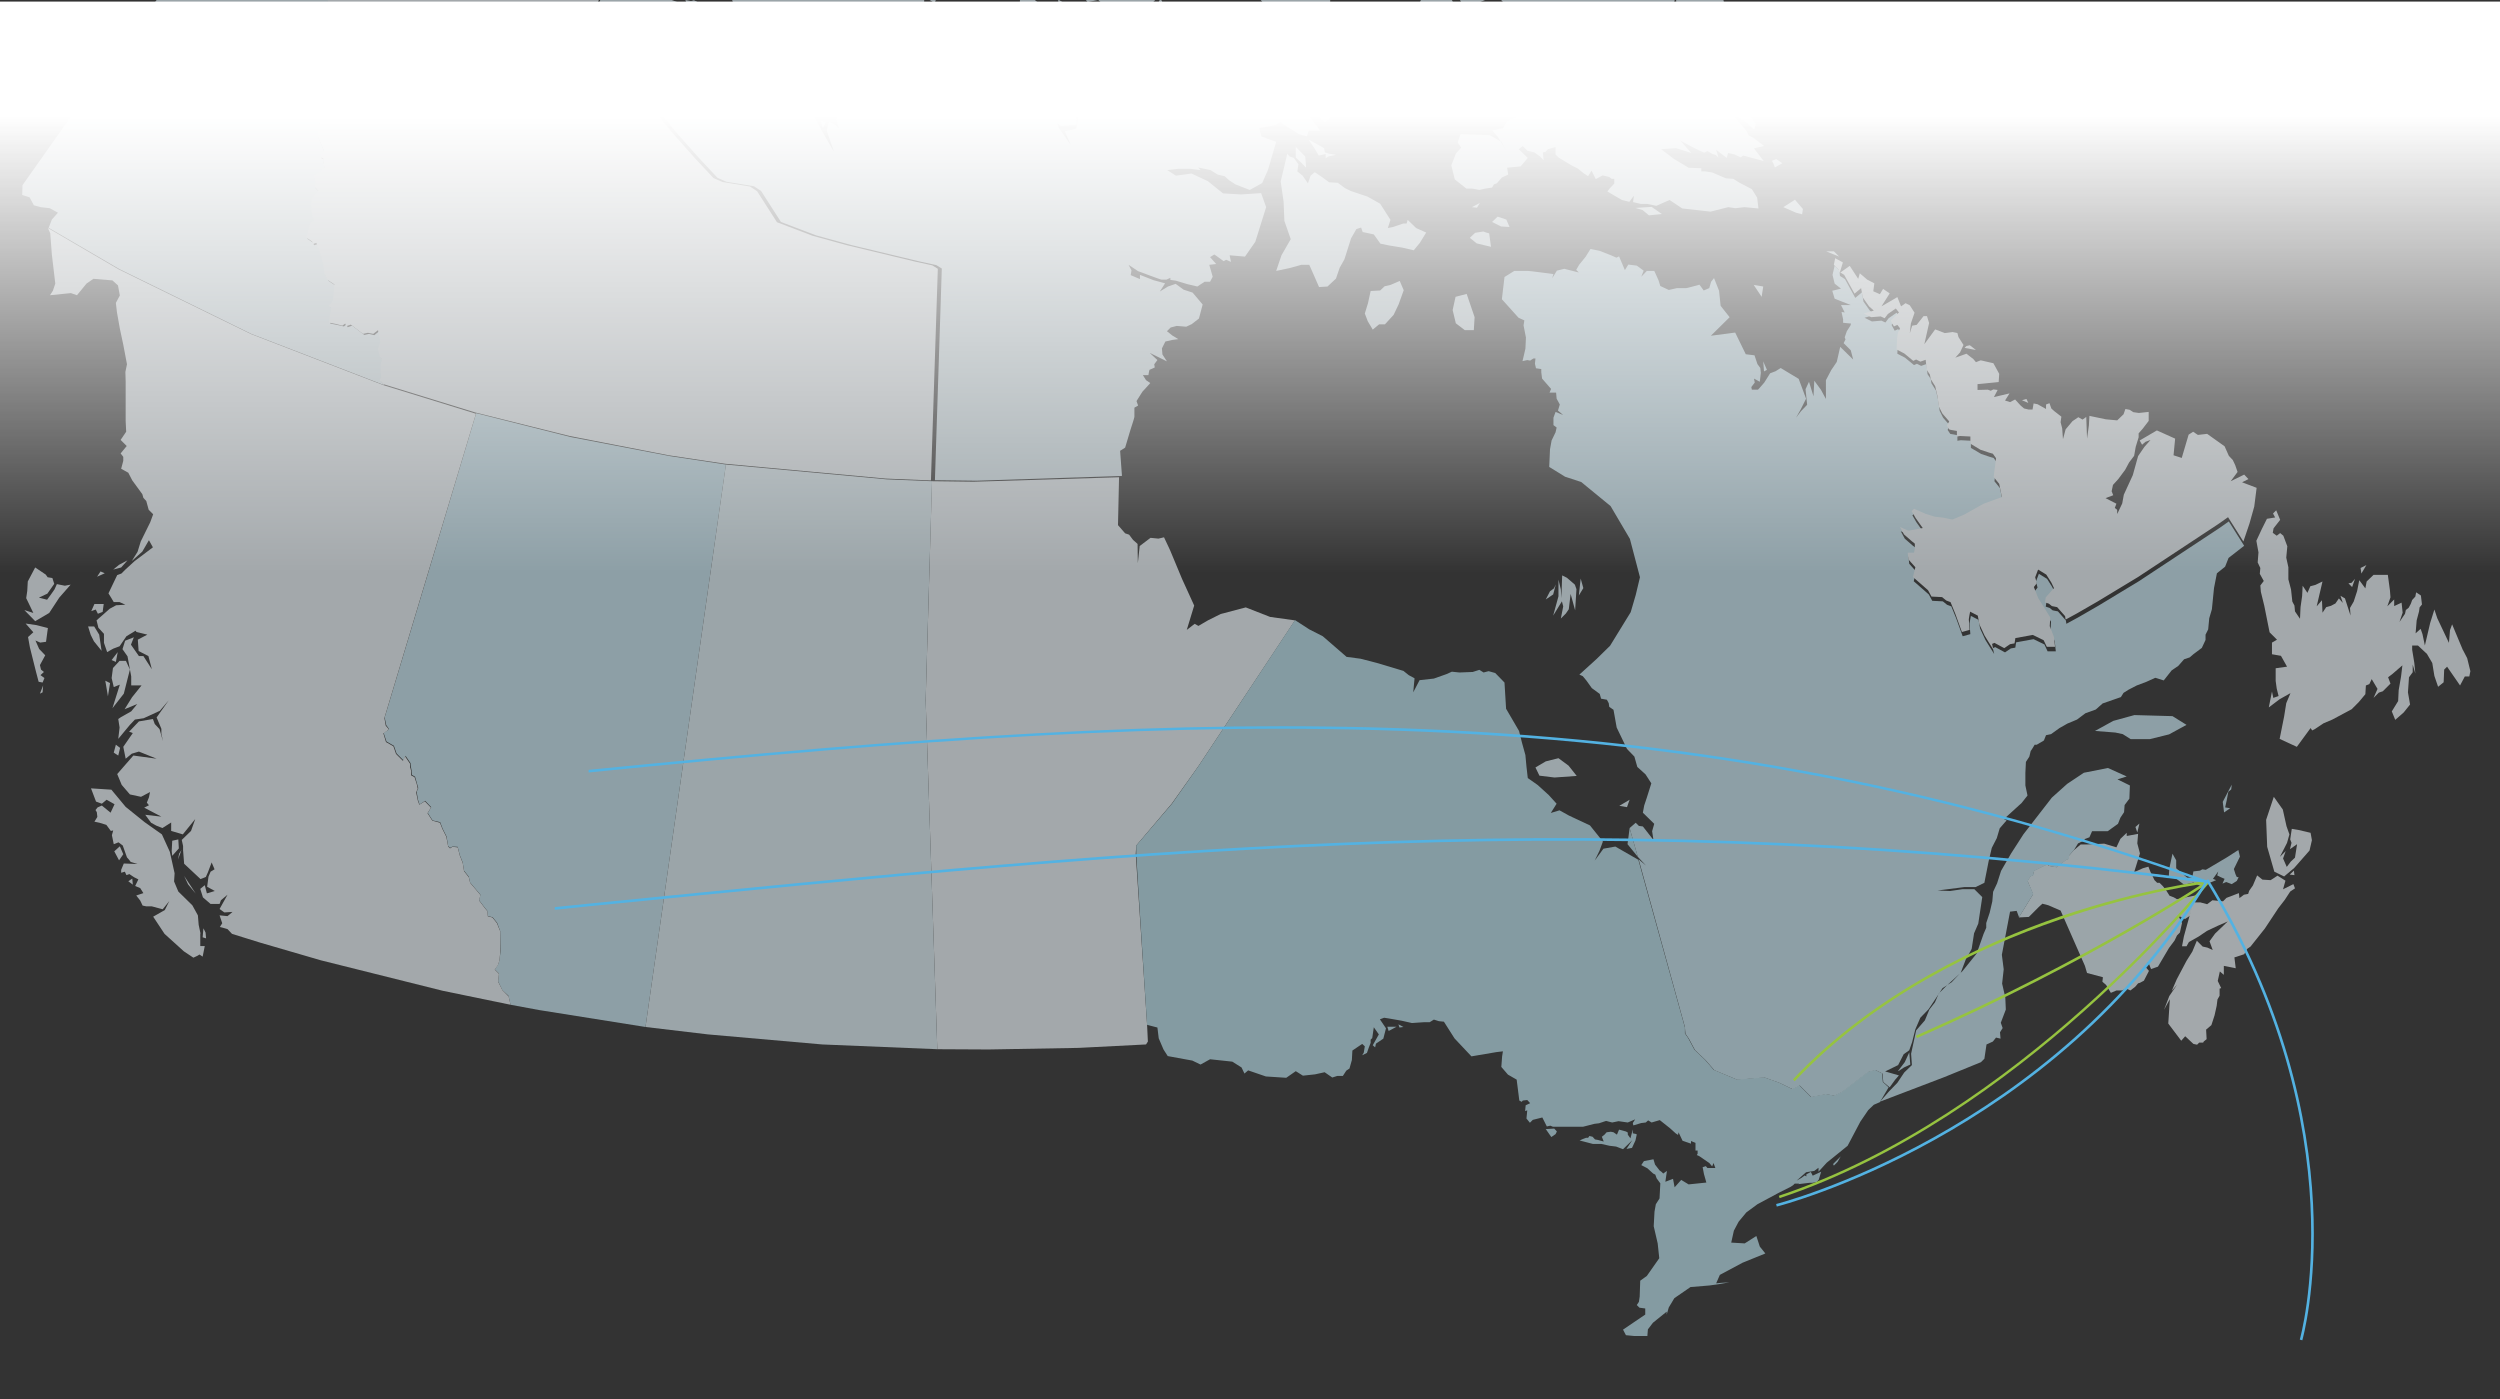 <?xml version="1.0" encoding="UTF-8"?>
<svg xmlns="http://www.w3.org/2000/svg" xmlns:xlink="http://www.w3.org/1999/xlink" version="1.1" viewBox="0 0 945 528.9">
  <rect x="0" y="0" width="945" height="528.9" fill="#333333" stroke="none"/>
  <!-- Generator: Adobe Illustrator 29.4.0, SVG Export Plug-In . SVG Version: 2.1.0 Build 152)  -->
  <defs>
    <style>
      .st0 {
        mix-blend-mode: multiply;
        opacity: .6;
      }

      .st1 {
        fill: none;
        stroke: #53b2e2;
        stroke-miterlimit: 10;
      }

      .st2 {
        fill: url(#linear-gradient);
      }

      .st3 {
        fill: #53b2e2;
      }

      .st4 {
        isolation: isolate;
      }

      .st5 {
        fill: #96c340;
      }

      .st6 {
        fill: #bbe1ec;
      }

      .st7 {
        fill: #e1f2f9;
      }

      .st8 {
        fill: #c9e8f3;
      }

      .st9 {
        fill: #eff7fb;
      }
    </style>
    <linearGradient id="linear-gradient" x1="-505.9" y1="496.2" x2="-505.9" y2="280.3" gradientTransform="translate(978.4 -279.7)" gradientUnits="userSpaceOnUse">
      <stop offset=".2" stop-color="#fff"/>
      <stop offset="1" stop-color="#fff" stop-opacity="0"/>
    </linearGradient>
  </defs>
  <g class="st4">
    <g id="Layer_1">
      <g id="map" class="st0">
        <g id="map1" data-name="map">
          <polygon id="manitoba" class="st9" points="429.5 319.6 442.9 303.8 453 289.6 489.5 234.5 480.1 233.2 470.9 229.6 461.4 232.1 456.6 234.5 453 236.6 451.6 235.8 448.6 238.1 451.4 228.9 446.8 218.8 442.3 208 440 203.1 437.9 203.6 434.9 203.3 430.8 206.4 430.1 212.9 430 205.6 428.3 204.1 426.8 202.1 425.3 201.6 422.6 198.5 423 180.4 368 182.1 352.3 181.9 349.9 264.8 354.3 396.6 373.7 396.7 407.7 396.1 433.2 394.8 433.9 393.7 433.6 387.4 429.3 322.8 429.5 319.6"/>
          <polygon id="yukon" class="st7" points="95 126.2 145.3 145.6 143.9 144 144.5 143 144.4 141.2 144.3 138 144.8 136.3 144 135.1 143.3 132.3 144.2 129.7 143.3 125.2 141.5 126.7 139.5 126.2 137.7 126.6 133.1 123.1 131.4 123.7 131 122.6 130 123.4 127.8 122.9 124.8 122.3 125.8 116.9 124.7 115.8 125.6 115.2 126.4 113.8 126.9 108 124.2 106.2 123 103.7 122.6 100.3 121.8 97.6 120 92.3 118.7 92.7 118.4 91.8 116.2 90.3 117.3 86.2 117.9 84.5 119.1 83.9 118.5 82.5 117.9 77.6 118.5 75.1 120.7 72.6 119.3 71.1 119.5 69.4 119 67.6 118.8 66.7 120.5 66.1 122.8 63.8 122.3 61.2 122.4 60.3 121.5 59.8 121.8 58.7 122.7 57.6 120.3 51.9 120.9 47.1 119.6 42.8 116.5 42.7 117.7 41 117.4 38.9 117 36 116.1 34.3 114.8 33.3 115.5 31.9 117.1 30.2 118.5 29.6 118.3 28.5 118 27.6 118.3 26.4 117.1 25.5 119.5 24.5 122.5 22.7 125.2 17.3 125.1 15 127.5 13.5 126.4 12.6 125.7 12.2 122.8 12.9 124 11.3 121.7 10.5 118.9 9.8 119.9 7.4 121.9 5.5 121.3 3.8 123.7 1.4 125.2 -3.2 126.3 -5.7 126.4 -8.7 117.1 -13.7 113.3 -16.3 116.1 -19.7 118 -23.2 119.1 -25.2 118.9 -27.4 122 -32.4 131.9 -46.9 130.3 -47.6 129 -49.6 126.9 -52.8 124.2 -60.5 123.8 -65 121.7 -68.4 118.6 -70.7 115.9 -73.6 70.8 -15.8 27 43.8 8.5 70 8.4 73.7 11.2 74.6 12.8 77.6 15.4 78.3 18.8 78.7 21.9 80.4 19.6 83 18.4 86.1 45.1 101.7 95 126.2"/>
          <polygon id="alberta" class="st8" points="253.2 172.4 215.7 165.2 180 156.2 145.4 271.2 146 274.1 147 275.5 146.5 276.1 145 277 146.1 280.3 148.9 281.9 149.9 284.8 152.5 287.4 153.3 285.7 155.2 288.5 155.3 289.8 155.6 291.3 155.7 292.9 156.9 293.6 157.6 296.1 158.1 297.9 157.5 299.3 158 302.3 158.6 304.1 160.7 302.7 163 305.1 161.7 307.3 163.5 310.1 166.4 310.8 167.3 313.2 168.8 316.2 169.4 319.8 170.1 320.5 171 320 173 320.1 173.8 323.2 174.9 326 175.4 329.1 177.2 331.4 177.7 333.6 181.6 338.2 181.1 340.3 183.3 343.2 184.2 344.3 184.4 346.3 186.2 346.7 187.9 348.8 189.1 352 189.2 359.6 188.8 363 188.2 364.8 187 366.4 188.6 368 188.3 371 189.9 374.3 192.2 376.4 193 379.8 203.8 381.8 244 388.2 274.4 175.6 253.2 172.4"/>
          <polygon id="saskatchewan" class="st7" points="352.3 181.9 335.2 181.2 274.4 175.6 244 388.2 267.6 391 310.8 394.8 354.3 396.6 349.9 264.8 352.3 181.9"/>
          <polygon id="prince_edward_island" class="st8" points="846.1 321.3 841.9 324 833.8 328.8 832.5 328.6 831.6 329.1 829.1 329.4 828.7 331.6 826.8 331.8 822.6 328.2 822.6 325.2 821.2 322.7 820 328.3 819.8 331.4 822 331.7 825.6 334.4 829.1 333.6 832 335 837.7 332.7 836.5 332.2 838.5 329.4 838.1 330.9 839.5 331.6 840.9 332.2 840.1 334 841.5 333.4 843.6 334.2 845.5 333 846.2 331.6 845.5 331.5 845 330.4 844.4 328.5 846.7 323.8 846.1 321.3"/>
          <path id="new_brunswick" class="st7" d="M828.5,343.6l-.6,2.5-2,1.3-2.5-1.3,1.4,2.8-.8,3.6-1.1,1.1-.9,1.9-2.1,2.8-4.2,7.1-2.6.9-1.1-2.7-.9,2,1.2,1.4-1.9,3.7-1.5.8-.7.2-1.1,1.3-1.8,1.4-1.5-.7-1.8.7h-2l-2.1.9-1.8-3-1.4-1.2.2-1.7-6-1.6-.8-2.7-9.2-20.9-4.6-2-2.3-.6-1.4,1.3-3.7,3.7-3.8.2,5.4-8.8-2.1-5,1-1.7,1.4-.7-.2-.9.3-.6,4.9-2.4.7.6,2.9.5,3.5-2.8,1.1-.4v-1.1s1.9-2.1,1.9-2.1l2.6-2.2h2.8l6.1-.3,4.6,1.4,1.5-3.2,2.4-2.3v1.2l4.3-.8-.3,3.6,1,3.8-2.2,7.1,3.3-1.5,2.1-.6.7,1.8,1.6,3.3,1,1h.9l1.3,1.3,1.3,1.7,1.2,1.9,1.6.6,1.2.7,8.3-1.7-1.8,2.9h.4l-1.3,2.5ZM807.9,314.7l.8-3.4-1.5,1.3.7,2.1Z"/>
          <path id="ontario" class="st6" d="M616,313l3.1,10.9-3.9-4.8.8-6.1ZM693.2,440.6l1.4-1.4,1.2-2.1-2.9,2.9.3.6ZM528.6,387.2l1.9,1-1.5.2-.4-1.2ZM524.9,389.7l.8-.4,2.2-1.2h-3.5c0,0,.5,1.6.5,1.6ZM711.7,408.9l-.3-3.2-2.6-1.3-2.8.7-9.9,7.6-2.9,1.4-3.1-.6-5.6,1.1-4.4-4.4-2.7,1.4-5-2.4-5.6-2-10.4.8-8.6-3.6-3.3-3.8-4-3.8-2.3-4.3-1.3-1.9v-2.2c0,0-17.6-63.4-17.6-63.4l-8.7-5-4.5.8-3.3,4.5,1.8-3.7,1.3-3.5-4.9-6.1-7.9-3.7-3.6-2-3.3,1,2.2-3.5-3-3.3-4.2-3.8-3.7-2.6-.5-4.4-.4-4.3-1.3-4.7-1.1-4.4-4.9-8.4-.6-9.9-3.5-3.6-2.5-.7-1.9.5-1.6-1-2.5.8-5,.2-2.9-.3-2,.9-4.8,1.7-5.4.6-2.4,4.6.5-5.3-2.2-1.2-2-1.6-10-3-6.2-1.6-5.3-.7-9-7.8-5.1-2.6-5.4-3.5-36.5,55.2-10,14.2-13.5,15.8v3.2c-.1,0,4.1,64.6,4.1,64.6l3.9,1,.5,4.1,1.8,4.2,1.6,2.5,9.3,1.7,3.1,1.5,3.6-2,8.4.9,3.5,2.2,1.1,2.3,1.4-1.2,6.7,2.3,7.7.5,3.6-2.5,2.7,1.7,4.6-.5,3.6-.8,2.9,2,1.9-.6h2.1c0,0,1.3-2,1.3-2l1.2-.8.9-3.2.2-3.6,3.7-2.5,1,.9-.4,2.4-.6,1,1.8-.9.7-2,.7-1.8v-1.2c0,0,.6-.6.6-.6l.6-4.1,1.9,2.7-2.3,4.1.9.8.3-1.4,2.8-1.9,1-3.9-2.3-3.4,1.6-.6,1.9.3,4.6.8,4,.9,4.4-.3h2.3c0,0,1.6-1,1.6-1l1.9.6,1.9.2,4,6.3,6.4,6.8,9.4-1.6,2.5-.3-.3,1.9-.3,4,2.5,2.9,3.3,1.9,1,7.9.9.5.4-.5,1.7-.2,1.1,1.2-1.7.8-.2,2.2.8-.3-.3,3.1,1.3,1.6,1.1-1.1,3.6-.9,1.7,3.4,1.3-.3,1,.4h11.4c0,0,4.3-1.1,4.3-1.1l1.7-.2,2.7-.9,2.3.6,2.4-.5,3.5.5,2.8-1.2-.9,1.4.2.9,3-.9,1.7-.2.9-.8,1.3.8,3.1-.9,3.9,3.1,2.1,1.9.9.6.2-1,1.5,3.2,3.2,1.1v-1l1.7.7v2.9c0,0,.8,0,.8,0v1.2l-.3.5.9.4,3.8,2.6,1.1,1.3.5-1.3.7,1.9h-3l-.6-.7-1.2.4.5,2.6.9,3.2-6.7.7-2.8-1.7-2.5,2.8-.6-3.2-2.9,1.1.6-4.1-1.4,1-.6-.6-.8-.6-1.7-2.2-.6-2-3.6.7-1,1.5,2.3,1.2,2.2,2,.8.4.5,1.4,1.4,1.9-.3,5.7-1.4,2.2-.5,2.8-.3,5.5,1.5,6.5.6,5.6-4.7,6.7-2.5,1.8-.2,6-.3,2-.8,1.2,1,1,2.2.3v2.3c0,0-8.4,5.7-8.4,5.7l1.1,2.1,3.1.3h5c0,0,.2-2.5.2-2.5l1.9-2.5,5.2-4.2v1.1c0,0,.8-2.7.8-2.7l2.1-3.5,6.1-4.2,7.2-.6,3.6-.5,4-.7-3,.2-2.1.2,1.4-3.2,8.6-4.6,8.6-3.5-2.1-2.6-1.3-4-4.4,2.8-5.1-.3,1-4.5,1.8-3.4,2.9-3.5,4.2-3.1,8.2-4.4,4.4-2.2,1-.7.5-.5h1.7l-.3.2,4.2-.5h1l1.7-.3.8-.9.9-3-3.2,1.5-.7-1.4-1.7.9v.8l-.6-.4-1.2.9-1.9,1.1,3.6-3.2,3.1-.5,1.6-1.2v1.5l3.1-3.4,7.9-6.4,4.8-9.1,3-4.4,2.1-2,2.3-1,3.3-5.6-2.2-2ZM613.5,434.4l-2.6-1-2.5-.3-3.1-.7h-3.2c0,0-5-1.3-5-1.3l1.1-.5,1.3-.5h.8l.5-.7,1.2.3.9,1,1.1.2,2.2.6-.7-1.8,1-.8.8-.9,1.6-.2,1,.2,1.3.9.8-1.9,2.6.7.7.4v.8l1,1.4.9-3.4v1.5c0,0,1,.2,1,.2l.5.2-.5,2.3-1.3,2.8-2.1.4,2.2-3.3-3.5,3.4ZM587.5,426.6l1,1.1-.5,1-1.6,1.1-2.1-3,3.2-.2Z"/>
          <path id="nova_scotia" class="st9" d="M867.1,329.1l.2,1.7-1.8-.2,1.6-1.5ZM863,336.1l.9-3.2-3-1.9-2.6,1.7-3.1-.2-2-1.6-1.6,3.8-1.4,2-.4,1.2-1.6.3-1.7,1.3-.2-1.9-4.7,1.8-1.3,1.3-4-.4-2,1.5-2.6-.7h-2.3l-1.1,2.4-.6,2.5-2.2,8-.7,3.7h1.7c0,0,.9-1.6.9-1.6l3.7-2.1,3.1-2.1,4-1.9,3.9-1.7-4.8,4.6-2.1,2.9,1.2,3.3-2-.9-1.8-.4-2.2-2.2-1.7,4.1-2.2,3.5-3.7,7-1.9,4.4,2.1-2.5-3,4.4-2,5.2,2.2-4-.6,9.2,4.9,6.5,1.5-1.7,3.1,2.9,1.4.3.8-.8h.8c0,0,.7,0,.7,0l.2-.4,1.1-.9-.2-3.6,2-1.7,1.2-3.7.8-3.6.3-2.4.8-1.4v-1.7c0,0,0-1,0-1l.6-.2-1.3-2.7.8-3.6,1.5,1.3v-3.4c0,0,4.5.9,4.5.9l-.5-4.1,3.7-1.2,1.1-2,1.3-.9,5.4-6.8,5.1-7.7,2.4-3.1,2.1-3.2,1.8-1.2-.6-1.6-4,2ZM873.4,314.8l.5,2.8-.9,3.9-5.8,6.6-3.8,3.2-3.7-1.8-2.7-9.4-.4-10.2,2.9-8.7,3.4,4.8,1.4,6.3,1.1,3.1-.9,3.2-2.7,5.3,2.2-2.2-1,2.8,1.4,3.2,1.5-2,1.6-1.5.8-5.1-2.7,1.9.6-2.4-.5-1.3.6-4,2.4.4,4.7,1.1Z"/>
          <path id="british_columbia" class="st9" d="M192.2,376.4l.8,3.4-25.7-5.3-46-11.5-23-6.7-10.6-3.3-1.7-1.8-1.7-.5-1.2-.3.9-1.4-1-3,3,.3,1.9-1.6-3.1.2-1.8-1.3,3-5.4-2.5,2.1-.5,1.4h-1.2c0,0-2.2,0-2.2,0l-2.9-2.5-1-3.2,1.7-1.4.8,3.1,3-.9-2.9-1.6.5-3.8.8-1.9,1.5-.9-1.1-2.6-1.4,3.7-.8,1.8-2,.8-6.2-5.8-.4-5.1v-1.6c0,0-.5-2.3-.5-2.3l3.5-3.4,1.6-4.5-4.7,5.8-4.4-1.3v-3.2c0,0-3.3,2.1-3.3,2.1l-2.3-.9-2-1.1-2.2-3,6.1.7-6.5-3.4,1.8-.9-.8-1,.8-2,.4-2-3.4,1.8-4.2-.9-3.1-3.6-1.7-4.1,6.1-7,8.8,1.2-6.7-2.7-2.7.8-2.3,1.9-.9-4.5,3.6-5.2-1.4-.5,3.7-3.9,5.3-.9.7,1.9,1.8,1.9,1.3,4.6-.6-2.9v-1.8l-1.8-4.3,4.6-6.5-3.4,4-6.1,2.8-3.3.5-1.9,2-4.4,5.3.5-4.3-.5-3.2,1-.7,3.9-2.2,2.3-2.8-4.8,2,2.8-4.5,3.6-4.5h-3.9c0,0,0-3.4,0-3.4l-1.4-7.6-1.9-2.7,1-3.2,3.3-1.3-1.1,2.8,3,4.3h1.7c0,0,3.2,5,3.2,5l-1.3-5-3.7-1.9-.3-4.3,3.6-1.9-4.1-1-.4-.5-.9.6-2.5,1.5-2.6,3.8-2.4.9-2.3,1.3-1.2-3.5v-3.4l-2.1-2.3-.7-2.8,5-4.4,2.4-1.3,3.5-.2-2.2-1h-2.2c0-.1-2-3.3-2-3.3l3.3-6.9,1.6-.6,1.5-1.5,3.5-3.2,6.9-5.2-1.5-2.7-2.5,4.3-4,3.6,2.2-3.5,1.2-3.9,3.6-7.3,1.1-3-1.7-1.7-.9-3.3-1.1-1.2-.4-1.4-3.8-5.2-1.5-2.9-2.7-1.5.8-3v-1.5l-1-1.3,2.3-2.8-2.3-2.3,2.1-3.1-.2-4.1v-14.9c0,0-.1-3.6-.1-3.6l.6-2.9-1.4-7.4-1.3-6.1-1.1-6.2-.4-3.5,1.5-2.8-.7-3.8-2.1-1.9-7.2-.6-2.6,1.8-3.6,4.4-2.3-.8-7.9.8,1.1-1.7.9-2.7-1.3-11-.6-8-.9-2,26.7,15.6,50.1,24.5,50.3,19.4,34.7,10.7-34.6,115,.5,2.9,1.1,1.3-.6.7-1.4.9,1,3.3,2.8,1.6,1,2.9,2.6,2.6.8-1.7,1.9,2.8v1.3c.1,0,.4,1.5.4,1.5v1.6c.1,0,1.3.7,1.3.7l.8,2.5.4,1.8-.6,1.4.6,3,.6,1.7,2.1-1.3,2.3,2.4-1.3,2.1,1.8,2.8,2.9.8.9,2.3,1.5,3,.7,3.7.7.7.9-.6,2,.2.8,3.1,1.1,2.8.5,3.1,1.8,2.3.5,2.1,3.9,4.6-.5,2.1,2.2,2.9.9,1.1.2,2,1.7.4,1.7,2.1,1.3,3.2v7.6l-.3,3.4-.6,1.8-1.2,1.6,1.6,1.6-.3,3,1.6,3.2,2.2,2.2ZM48.2,211.8l-3.2,1.7-2.2,1.8,3-.8,2.4-2.7ZM65.1,317.8l-.2,3.9.2,1.8,2.5-2.8-.2-3.4-2.3.5ZM68.6,321.3l-.9,1.4-.4,2.2,1.3-3.6ZM69.6,331.1l1.5,3.2,2.9,3.5-4.4-6.7ZM45.4,282.7l-1.6-1.2-.8,3,1.7,1.1.7-2.9ZM38,216l-1.3,2,2.9-1.3-1.6-.7ZM34.5,231l1.7-.6.8,1.6,1.8-.7.4-3h-3.5l-1.2,2.7ZM39.8,257.3l1,5.9.8-5-1.8-.9ZM43.8,250.2l.7-3.7-2.3,3,1.6.7ZM49.1,253.1l-1.5-3.3h-2.4c0,0-2.5,2.7-2.5,2.7l-.5,3.8.8,3.4,2.3-.9-2.8,8.9,4.3-5.5,2.3-9.1ZM38.4,246l-.9-6.1-1.9-3.1h-2.3c0,.1,1,3.2,1,3.2l1.2,2.4,2.9,3.6ZM75.8,352.9l-.7-3.3-.3-3.6-2.1-3.8-5.3-5.2-1.6-3.8.2-3.1-1.8-8.1-3-6.6-6.5-4.6-7.2-5.8-5.4-6.5-7.7-.5,1.9,5,2.2.8,1.8-1.5,3,1.7-1.5,3.2-3.3-2.7-1.6.7-.8,1,.5.8.2,1.8-1.1,1.8,1.9.4,2.6.8,1.7,2.3.9-.2-.5,1.8.7,3.4,1.8-.7,1.6,1.2,1.6,4.5.8.9.6.8,2.6.8-5.2-.2-1,2.4v1.1c0,0,1.4-.4,1.4-.4l.6,1.3,1.1-.4,1.8,1.2,1.6.8-1.2,2.5,1.9.8,1.2,1.9-2.7.9,1.5,1.9.9,1.9,1.4.3h2.1c0,0,4.1,1.1,4.1,1.1l2.5-3.1-1.7,3.4-4.4,2.5,4.3,6.5,7.3,6.6,3.6,2.4,1.5-.7.8-.5,1.2.8.8-4h-1.7v-4.7ZM48.5,333.1l1.7,1.3-.2-2.3-1.5,1ZM45.3,319.9l-2.1,1.9,1.8,3.4,1.6-2.3-1.3-3ZM21.5,220.8l-.9,2-1.4,2-1.4,1.9-3.1-.8,3.2-1.5,2.6-3.7-.7-2.2-1.8-.3-.7-1-4-2.7-2.8,5.3-.2,3.6-.4,2.7,2.7,5.6-3.4-1.1,4.1,4.2,5.3-3.1,3.8-5.8,4.3-4.9-2.2.4-3-.6ZM16.1,261.7l.2-2.6-1.2,3.1,1-.5ZM9.7,235.7l2.9,3.3-2,1.8.7,3.9,2.2,8.8,1.1,4.2,1.5.3.7-1.7-1.5-1.1,1.3-1.2-1.1-.9-.4-1.7,2-3.7-2.3-2.4-1.4-3.2,1.8.8,2.2-.3.7-5.2-4.3-1.1-4.1-.6ZM76.9,350.9l-.3,3.4,1.3.4-.2-2.2-.8-1.6Z"/>
          <path id="northwest_territories" class="st9" d="M323.2-159.8h-3.4l6.9-3.3,3.3-2,3.7,1-1.2,6.2-3.3-.6-1.2-1-1.3,1.5-1.4-.6-2.1-1.2ZM299.3-127.5l4.2,2.9-5-1.4-2.6.2-1.2,1.8.6,2.8,5.9,1-10.9,1.5,9.3,1.6-3.2,1.9-5.1.4-3.9.4-1.6,3.4,4.4,1.7,2.5,4,2.2-1.7,1.5,2.6,4.2-2.5-.2-2.1,1.4,1,1.6-3.2,2.5.8-3.2,5.1,2.5.7h1.8c0,.1,1.5-1,1.5-1l2,1.1h3.1l2.7-1.3-1,2.4-3.1,1.6-4-.5-3.2,1.1-3.7.9-3,1.6,1.1,3.3,6.1,3.1,7.9-1.9,3.7-2.2,3.6-1.5,2.3-12-4.2-.7-1.9-3.6-.2-1.7-2.1-.5.5-.9v-1.9c-.1,0-2.7-4.5-2.7-4.5l-2-.9-2.5.3-.4-4-3.6-2-4.6,2.8ZM118.9-27.4l.2,2.1-1.1,2.1-1.9,3.4-2.8,3.4,3.7,2.6,9.3,5v3c0,0-1.2,2.4-1.2,2.4l-1.5,4.6-2.4,2.4.6,1.7-2,1.9-.9,2.4,2.7.7,2.4.8-1.2,1.6,2.8-.7.8.3,1,.9-2.4,1.5v2.3c0,0-2.7,5.4-2.7,5.4l-3,1.8-2.4,1,1.2.9-.3,1.2.3.9.2,1.1-1.4.6-1.7,1.7-.7,1.4,1.3,1,.9,1.6.4,3,.3,2-1.2,1.7h3.1c0,.1,1.4,4.3,1.4,4.3l-.6,4.9,2.4,5.6-.9,1.2-.3,1.1.9.5v.9c0,0,.4,2.6.4,2.6l-2.4,2.3-1.7.6.2.9.5,1.8-.2,1.7,1.3,1.5-2.2,2.5-.6,2.4.6,4.9.6,1.5-1.2.5-.6,1.7-1.1,4.1,2.2,1.5.3.9,1.3-.4,1.8,5.3.8,2.8.4,3.4,1.1,2.4,2.7,1.8-.5,5.8-.8,1.5-.9.6,1,1.1-.9,5.4,2.9.6,2.2.6,1.1-.8.4,1,1.7-.6,4.6,3.5,1.9-.4,2,.4,1.8-1.4.9,4.5-.9,2.6.7,2.9.8,1.2-.5,1.7v3.2c.1,0,.2,1.8.2,1.8l-.6,1,1.4,1.5,34.7,10.7,35.7,8.9,37.5,7.3,21.3,3.2,60.7,5.6,17.1.7,2.6-80-2.1-1.3-6.4-1.4-25.8-6.2-13.1-3.6-13.4-5.1-7.5-11.7-2.7-1.8-10.4-1.7-3.4-1.5-7.1-7.6-8.7-9.8-16.9-20.9-7.6-10.4-5.4-7.9-.5-2.9,9.6-26.3-8.4-7.3-4.9-1.4-3.2,4.3-2.1,1.3-2.3.3-4.3-2.1,4-3.5-.7-2.2.7-3.1.4-4-.9.7-1.5.2.7,1.3-3.9,1.8-1,1.7-1.5,1.6-1.6,4.1-4.9-7.3.6-9.3-1.5-9.2-2.8,1.9.4,1.1-.6.6,1.6,1.8-4.9,1.2-1.8,2.1-2.9,1.5h-3.4c0,.1,3.4-2.8,3.4-2.8l-2.1.8-2.7-.2-5.5.4-9.1,6,1.8-3.9-2.5.4-1-2.5-2.1,1.3-7.3,1.6-2,2-.3.9.6.7-.7.8-3.7-2-.3,1.9-.2-2.8,3.6-1.8,3.9-2.2,4.2-.4,3.6-2.1,4,.7,4.1.2,4-1.3,5.3-1.2,1.7-3.2-3.3.5-3.1-2.1-3.5,1.5h-2.9c0-.1-4.4,1.2-4.4,1.2h-1.9c0,.1-1.3-1.3-1.3-1.3l-1.2,1.4-2-1-2.2,1.6-3.9.5-5.4.4,2.7-1.9,1.5-1.2v-1c-.1,0-.4-1.4-.4-1.4l-.2-1.7-2.2,1.4-1.7.9-3.1-1.4-2.2,2-1-1-1.4-.2-2.4,4.9-2.9.7,1.3,1.8.3,2.1-2-1.2-3.1-4-9.9,14.5-2.4,5.7ZM321.5-142.6l2.8-.8h2.4l3-3.2.2-2-2.3-.6,3.5-2,.5-2.7-10.4.3-3.7,1.8-.5,4,1,3,3.5,2.2ZM258.8-17l.3-2.1,1.4-.2,8.5,1.9,17.3,3.4-.6,3,2.8-1.2.8-1.4,13.8,2.1,2.2-.3,9.5-53.1-3.6-1,1.5,4.3-2.1,3.1-2.1,1.4-1.9,1.9-.8-1.4-3,2.5-1.1-1.2,4-7-4.5-3.6-4.3-1.8-2.6,3.3-.9,1.9-1.8-.3-3.9.2,3.4-3.9.7-8.8-5.5.5-5.1,1.3-9.4,3.4-7.2,6.8.3,2.2-2.6,1.1-3.7,3.7.3,5.1,5.3,1.3-1.4,1.5-1.9.4.6,2.5h3.9c0,.1,3.9.7,3.9.7l8.5,1-4.1,1.3-5.3.4-5.3.7-5.6,1.6-.2,4,3.6,4.8,5.9,1.3,1.8,1,3.1.6,5.3.5,5.5-.2,4.7,2.4,7.8,7.4-2.6-.2-2.8.4-4.6-1.4-10.3-2.6h-13.7c0,.1-2.9,3.3-2.9,3.3l.5,5.4,1.3.3-1.1-4.2ZM271.9-124.9l1.6-.2,1.2-2.1-.9.7-1.9,1.6ZM289.3-126.4l-3.3,1.7-3.7,2.2-2.7,2,1.6,2.5,6.1-3.5,2-4.9ZM316.2-151.9l-1.7-4.7-2.8,1.3-.5,1,.6,2.3h4.4ZM270.9-130.4l3.3,1.5,2.4-2.4-.2,4-.4,1.8,1.1.5,3.4-1.4.8-.9-.4-1.6,1.1-1.8,1.2-1.7,1.3,3.7,1.6-2,1.2-1.2v-1.6c-.1,0,.1-1,.1-1h1.1c0-.1,1.7-2.5,1.7-2.5l2.5.2-2.2,5.7,3.8.6,1-2.4,3.3-.5,2.3-1.5-.3-2.9,1.8-.7-.7-2.9,4.4-3.5-1.8-3.5-2.9-1-1,.9.7,1.1-1.6.4-3.5-1.2-5.3.4-8,5.9-3.9,2-3.7,3-4.5.2-3.4,3.2.2,3.4,3.5-.3ZM310.8-136.2l-3.2,2.1,3.9.8-.7-2.9ZM223.7-68l2.7,4.4,2.2,4.8v4.7c.1,0,.7,4.9.7,4.9l4.3-.8,2.4-.5,3-1.9,2.8,1.1,7.3-4,2.5-4.6,3-3.6,4.3-1.3,3.3-4.1,9.9-4.2,4.4-1.5,5.2-2.1,5.2-5.6-2.6-4.8-2.2-4.8-7.8-3.9-3.6,2.9.7-3.2-3.2.8,1.6-1.9-4.2-3.4-2.5-4.1-5.2-.8-11.2-1.3-1.5,1.9-.8,5.7.7,3.6-1.9,1.6-1.5,1.9-2.2,1.2-2,2.3-2.8,2.9.2,2.7-2.3.4-1.4,1.9-1.8,3.1-3.7,2.5-1.5,1.3-.6,1.2-1.5.9-1.2,1.8.2.9,2.6,1Z"/>
          <path id="quebec" class="st8" d="M841.7,302.5l-.6,2.7,1.9.3-2.3,1.6-.5-4,3.4-6.5-.2,1.8-1.1.9-.6,3.2ZM819.9,277.6l6.6-3.6-5.3-3.3-14.4-.4-8,2.2-6.9,3.8,7.7.6,2.8.6,3,1.9h7.2c0,0,7.3-1.8,7.3-1.8ZM766.5,333.1l1-1.7,1.4-.7-.2-.9.3-.6,4.9-2.4.7.6,2.9.5,3.5-2.8,1.1-.4v-1.2c-.1,0,1.8-2.1,1.8-2.1l1.6-2.6,1.9-.9.8-.8,1.6-.6,1-2.3h5.9c0,0,3.9-2.8,3.9-2.8l.9-2.3,1.4-2.1.2-2.7,1.8-2.4.2-5-4.7-2.3,3.5-1.1-7.1-3.2-9.1,1.8-6.3,4.2-5.8,5.2-10.7,13.8-4.7,7.3-3.8,6.6-1.5,4.7-1.5,3.2-.3,3.6-1,4.3-1.3,3.9v1.8c0,0-1,2.3-1,2.3l-2.6,7.4-5.4,6.7-6.1,5.6-2.8,2.8-1.5,3.4-2.1,2.7-1.7,4.1-3.3,3.8-1.9,8.8.3,4.3-2.9,2.8-2.6,3.9-3.2,3.3-3.3,3.8,24.1-9.2,14-5.7,1.3-1.3.8-5.4,2.4-1.1,1.2-1.5,1.7.4-.2-2.4,1-1.6-.7-2,1.9-5-.2-4.6-1.2-5.2.6-5.4-.7-5.5,3.1-16.3,2.5-.3.9,2.4,5.4-8.8-2.1-4.8ZM636.9,388.2l-17.5-63.4,2.8,2.4-3.1-3.3-3.1-10.9,2.3-2,1.2,1.2,1.5.2,4,5.1-.5-3.3.8-2.8-4.3-4.2.5-2.7,1-3,1.7-5.4-2.2-3.4-3.1-2.8-1.1-3.9-2.8-2.9-3.9-8.1-1.2-6.7-1.6-1.1-.2-1.4-.7-1.3-2.2-.4-.5-1.8-3-2.2-2-2.8-1.4-1.7-1.3-.6,6.5-5.9,5.1-5,7.8-12.7,1.9-6.5,1.6-6.7-3.8-14.5-7.3-12.4-11.1-9.1-6.1-2-6-3.7.3-6.7.6-3.3,1.5-3.1.4-1.8-1.2-.9v-2.8c0,0,.8-2.2.8-2.2l2.9,1.2-2-1.7.7-2.3-1.2-2.2-.2-2.3h-2.5c0,.1.6-1.4.6-1.4l-3.4-3.9-.3-2.4v-1.2l-2-.3-.4-1.7.2-2h-.7c0-.1-1.3.8-1.3.8l-1.1-.2-1.8.4,1.1-4.7.2-4.2-.9-4.6.3-1.9-2.2-1-6.3-7,1-8.4,3.7-2.3h5.1c0-.1,9.7,1.2,9.7,1.2l-.5,1.6,1.8-2.9,2.8-.7,5.5,1.4-1-1,1.1-1.9,2.5-3.1,1.8-2.9,3.4.7,3.6,1.4,1.7.7,1.1.5,1-.5,2.2,5.2,1.3-2.1,3.2.4,2.6,1.9-.9,2.3,2.1-2.2h2.8c0-.1,1.6,3.5,1.6,3.5l.7,2.2,3.2,1.5,3.1-.7h3.5c0,.1,5-1.3,5-1.3l1.6,2.2,2.1-.9.7-2.4,1.1-1.4,1.9,4.8.6,5.7,3.4,4.3-7.1,7,9.2-1.2,4,8.2,3.3.4,1.1,3.3,1.1,1.5.2,1.8-.4,3.4-2.2-1.2.3,1.5-1.3,1.7.2,1h2.3c0,.1,2.4-2.7,2.4-2.7l2.2-3.5,2.1-.8,1.9-1.2,6.8,4.1,2.8,7.5-2,4-1.8,3.2,1.8-2.4,2.4-2.5-.6-5.9,1.3-2.8,1.7,5.5.3-5.9,2.5,3.4,1.9,3.5v-7.1c0,0,2-3.8,2-3.8l2.1-3.1,1.3-5.7,4.9,4.8-.9-3.5-2.7-2.7.7-1.4-.3-.8.8-2.3,1.4-2.2.2-.7-3-.3v-1.3c0,0-.6-2.8-.6-2.8l1.2.2-1.4-2.8h3.7l-6.1-2.4-.9-3,3.3-.8-2.4-1.9-.8-3.3.8-3.5,1.8,1.8.2,2.1,1.9,1.2,3.9,7.1,2.5-2.1.6,3.5,2.4,3.4,1.8,1.6-3.8,1.1,2.8,1.4,3.6-.3,1.5.7,1.2-1.6,3-2.1,1.2,1.5-3.1,3.1,1.2,2.2,1.3-.6,1,1.3-.8,1.8-.3,2-.2,4.2,2.9,1.5,3.4,2.8,1.1-.5,1.6.8,2-.7.4,3.8,1.2,1.8.3,1.7,1.7,2.7.8,3.5.6,4.2,1.3,2.6,2.6,3-.9,1.6,1,1.5,2.7.5v2.1c0,0,1.3-.2,1.3-.2l3.8.2v2.7c0,0,3.9,2.3,3.9,2.3l3.3,1.1,1.4.4,1.2,1.7-.9,7.1,2.1,2.6,1,5-6.9,2.5-7.3,4.1-4.5,1.9-3.3-.7-3.4-.4-3.5-1.1-4.3-1.9-.9.9,1.5,2.6,2.7,3.8-5.4,1-3.2-1.4,1.5,2.8,3.1,2.7,1.1.8v1.9c0,0-.4,1.4-.4,1.4h-2.4c0,.1.3,2.7.3,2.7l2.6,2.9-.9,3.7,5.7,5,1.3,2.4,4,.2,1.6,1.3,1.6.6,1.8,4.4,2.5,6.9,2.9-.8-.3-4,.2-1.3.3-1.6,2.9,1.5.6,3.3,2,4.3,3.3,5.3-.5-2.2.9-.4,3.7,2,2.2-1.5,1.7-.3.3-2,6.6-1.2,4.1,2,1.2,2.6h3.1c0,0-.4-3.8-.4-3.8l-1.6-4.1.2-3.3-4.6-7.4-1.6-4.1,1.1-1.4-.6-2.3,1.1-2.9,3.1,1.9,1.9,3,1,2.1-3.1,3.5-.3,1.9,1.5.5,1.1.9,2,.4,3,3.4.2,1.3,4.4-2.4,7.8-4.5,15.2-9.2,30.3-20,3.7-2.6,5.8,9.2-5.9,4.6-1.3,3.3-3.1,2.5-1.1,5.6-.8,8-1,3.4-.4,4.2-1,2v2l-1.4,3-3.2,2.4-1.4,1.2-2.1.7-2.2,2.5-2.5,1.7-3,3.8-3.2-1-3.3,1.5-3.7,1.4-3.1,1.6-1.9,1.2-1,1.6-6.9,2.4-2.6,2.3-3.9,1.4-3.2,2.4-3.6,1.5-3,1.7-3.2,2.3-1.9.4-.8,2-2.7,1.6h-.8c0,0-.7,1.2-.7,1.2l-.8,1.2-.5,2.1-1.3,2-.2,4.1v4.8l.8,3.8-2.2,2.8-6.7,6.1,1,.5-2.6,3-1.1,3.7-1.9,3.7-1.2,5.1-1.6,8.1-3.3,1.6h-4.2l-10.2,1.3,4.7.2,4.8-.7h4.4c0,0,3,3,3,3l-1.5,10-1.6,3.7-.9,5.9-2.2,3.9-1.9,5-3.5,3.7-3.4,2.2-2.7,4.1-2.6,3.9-3.1,3.2-1.9,4.4-1.2,4.8-1.1,3.1-2.1,1.5-2.1,4.1-4.9,2.4,5.2,1.5-1.4,1.6-2.1,2.9-2.4-2-.3-3.2-2.6-1.3-2.8.7-9.9,7.6-2.9,1.4-3.1-.6-5.6,1.1-4.4-4.4-2.7,1.4-5-2.4-5.6-2-10.4.8-8.6-3.6-3.3-3.8-4-3.8-2.3-4.3-1.3-1.9-.2-2.5ZM720,401.5l1.7-3.7.4,4.6-2.4,1.1-1.8,1.2-.5.2,2.6-3.4ZM666.8,140.4l-.3-3.8,1.4,3.2-1.1.6Z"/>
          <path id="newfoundland_and_labrador" class="st9" d="M766.7,152.3l-2.4-1,1.7-.5.7,1.5ZM894.5,213.6l-2.2,1.1.3,2.1,1.9-3.2ZM695,101.9l-1.8-1.8.5-2.5,2.9,1.6-1.2,4,3.8-2.7,3.2,4.9.6-2.1,2.8,2.4,2.7,1.4-.4,3,2.5,1.1,1.2-2,2.5,1.7-3.1,4.9,6-3.5,1.4,3.5,1.7-1.2,1.6.8,1.8,2.8-1.4,4.1-.4,3.7.9-2.9,1.7-.3,2.6-3.3h1.3c0,.1.8,2.6.8,2.6l-1.8,8,4.1-5.6,3.6,1.4,2.9-.4,1.9.4.4,1.5,1.9,3-1.3,2.8-1.8,2,4.2-1.5,2.6,2,1,1.2,1.8-.7,4.8,1.1,2.2,4-.2,3.1-8,.8v2.2c0,0,3.9-.1,3.9-.1l1.1.4,1-.5,1.6.2-1.4,2.7,5.9-1.4-1.7,2.7,1.9.6,1.9-1,2.1,2.3,1.3,1.1,1.7.4h1.5c0-.1.4-2.3.4-2.3l1.5.3,3.2,1.8v-1.7c0,0,1.3-.5,1.3-.5l.7,2,1.1,1,2.7,2.1-.3,2.1.6,2.3.3,4.1,1-3.7,2.6-3.1,2.2-1.5,1.6.9,1.4-1,.3,8.2.7-5,.2-3.6,6.2,1.3,4.3.4,2.4-2.3.7-2,1.6.3,1.4.9,2.1.3,3.7-.4v3.4c0,0-2.3,3-2.3,3l-1.5,1.7v1.5l-1.1,3.6-.6,3.4-1.9,2.5-1.5,2.8-2.6,3.5-2,2.2-.5,2.4.6,1.5-2.9,1.1,4.1,2.1-.6,1.6.9.7v1.6c0,0,1.9-4,1.9-4l.6-3.3,3.4-7.4,2-7.2,2.4-3.5,2.3-2.6-1.9.7-1.3,1.1-.9-1.6,6.5-3.8,6.9,3.1-.6,6.3,3.1,1,2.6-8.8,1.7-1.1,1.8,1.2,3.5-.4,6.6,4.7,1.6,3.6,1.5,1.6.9,1.9.9,2.6-2.6,3.5,5.1-2.5,1.6,1.7-2.4,1.2,5.5,2.1-.9,7.1-1.8,6.4-2.3,6.8-5.8-9.2-3.7,2.6-30.3,20-15.2,9.2-7.8,4.5-4.4,2.4-.2-1.3-3-3.4-2-.4-1.1-.9-1.5-.5.3-1.9,3.1-3.5-1-2.1-1.9-3-3.1-1.9-1.1,2.9.6,2.3-1.1,1.4,1.6,4.1,4.6,7.4-.2,3.3,1.6,4.1.4,3.7h-3.1c0,0-1.2-2.5-1.2-2.5l-4.1-2-6.6,1.2-.3,2-1.7.3-2.2,1.5-3.7-2-.9.4.5,2.2-3.3-5.3-2-4.3-.6-3.3-2.9-1.5-.3,1.6-.2,1.3.3,4-2.9.8-2.5-6.9-1.8-4.4-1.6-.6-1.6-1.3-4-.2-1.3-2.4-5.7-5,.9-3.7-2.6-2.9-.3-2.6h2.4c0-.1.3-1.5.3-1.5v-1.9c0,0-1-.8-1-.8l-3.1-2.7-1.5-2.8,3.2,1.4,5.4-1-2.7-3.8-1.5-2.6.9-.9,4.3,1.9,3.5,1.1,3.4.4,3.3.7,4.5-1.9,7.3-4.1,6.9-2.5-1-5-2.1-2.6.9-7.1-1.2-1.7-1.4-.4-3.3-1.1-3.8-2.3v-2.7c0,0-3.9-.2-3.9-.2l-1.2.2v-2.1c0,0-2.8-.5-2.8-.5l-1-1.5.9-1.6-2.6-3-1.3-2.6-.6-4.2-.8-3.5-1.7-2.7-.3-1.7-1.2-1.8-.4-3.8-2,.7-1.6-.8-1.1.5-3.4-2.8-2.9-1.5.2-4.2.3-2,.8-1.8-1-1.3-1.3.6-1.2-2.2,3.1-3.1-1.2-1.5-3,2.1-1.2,1.6-1.5-.7-3.6.3-2.8-1.4,3.8-1.1-1.8-1.6-2.4-3.4-.6-3.5-2.5,2.1-3.9-7.1-1.9-1.2-.2-.8ZM931,245.8l-4.1-9.8-.8,2.2-.4,4.8-4.4-9.3-1.1-3.3-1.6,5.1-2,8.5-.9-4.3-.7-2-1.9,1.7.4-4.9.9-3.4.2-1.5.9-1.1-.4-3.4-1.8-1.2-.3,1.6-1.2,1.3-.5,1.4-.8,1.5-1.1.9-.3,1.4-2.1,3.1,1.2-3.5-.4-3.8-2.8,1.3v-2.5c0,0-2.6,2.6-2.6,2.6l1.2-3.4-.2-2.6-.8-5.9h-5.4l-2.6,2.5-.5,2.6-2.3-3.1-.8,4.1-1.3,4-1.4,2.4.2,2.9-2.1-6.5-1.7-1,.9,2.7-1.5-1.7-1.3,1.9-1.7.9-1.8.5-1.4,2.1-.2-4.7-2,2.3,2.2-9.4-2.7,1.3-1.9.5-1.1,2.5-1.8-2.7-.2,3.9-.6,4.2-.2,4.4-1.9-2.8-.2-2.2-.8-1.5-.5-4.6-1-3.8v-4.6c0,0-.8-3.6-.8-3.6l.4-4.3-1.5-4-1.2-1-1.3,1-1.5-1.1.3-1.7,2.5-3.2-1.5-3.6-1.2,1.2.8,1.5-3.1.5-1.9,3.8-2.1,4.5.8,4.4-.3,3.8,1,2.1-.2,2.2,1.5,2.7-1.3,1.7.2,2.4,1.3,5.3,2,10,2.8,2.8-1.9,1.1v4.4c0,0,3.4.6,3.4.6l2.3,4.1-4.3.6v4.8c0,0,.4,2.9.4,2.9l.7,2.8-2,.7-.5-2.4-1.2,6,4.1-3.1,4.1-2.3-1.6,3.8-.8,5-1.7,8.5,6.5,3,5.2-7.1.6.9,1-.5,3.3-2.2,3.3-1.4,7.3-3.9,2.7-2.7,2.5-3,.2-3.3,1.3-.5.9-1.9,2.2,3.7-1.5,3.4,2-2,1.5-.5,2.9-2.9-.9-2.4,1.7-1.3,3.7-3.2-.5,4.2-.9,5.2-.2,4.1-2.4,3.9,1.3,3.2,3.2-2.8,2.4-3-.8-4.6.4-5.7,1.4-1.9v-2.9c0,0,1,3.4,1,3.4l-.4-4.1-.8-4.9v-1.6c0,0,2.2,0,2.2,0l3.4,3.2,2,3.4.8,4.9,1.4,4.1,2.1-1.7.2-4.8,1.1-1.1,4.9,7.1,1.8-3.4h1.7l.4-2-1.2-4.9-1.6-3.1ZM744.6,130.5l-1.3.3-.7.7,4.3.8-2.3-1.8ZM889.1,221.9l-1.4-1.4,1.2-.2,1.3-1.5-1.1,3.1Z"/>
          <path id="nunavut" class="st7" d="M585.9,223.5l1.5-1.1.7-1.5-1,3.8-2.8,1.9,1.6-3.1ZM597.5,218.7l-.7,6.4,1.7-2.8-1-3.6ZM618.2,78.6l2.7.8,2.4,2,4.9-.5-3.9-2.7-6.1.4ZM367.4,15.1l.5-3.9,2.6,2-1.3,3.6-.8-1.2-1-.5ZM370.1-17.7l-2.6-.5,2.3,2.5.3-2ZM525.6,107.7l-2.2.5-1.7,1.6-3.6.2-1,4.6-1.2,3.9,1.1,2.9,1.9,3.2,2.4-2h2.2l3.3-3.6,1.9-4,1.9-5.3-1.5-3.5-3.5,1.5ZM355.5,17.5l2.9,1.8,1.3-2.6-2.1-1.7-2.1,2.5ZM312.2,33.3l-1.4,4.3,1.2,2.2.5-3-.3-3.5ZM310.2,45.5l.8,2.9,1.4-2.5h-1.2c0-.1-1-.4-1-.4ZM365,3.1l-2.1-2.1.6,1.7-.4,1.7,1.9-1.3ZM612.1,304.6l2.9.5,1-2.8-3.9,2.3ZM587.1,232.7l2-7.3v-6.3c0,0,.9,3.7.9,3.7l.2,3.3.3-8.6,1.8.9,1.5,1.3,1.5,1.3.6,1.7-.5,8-1.7-6.2-.7,5.8-1.1,1.6-1.9,1.9.9-4.6-.5-1.9-3.3,5.4ZM584.3,287.8l4.8-1.2,3.8,2.8,3.1,3.9-8.4.6-5.7-.7-1.5-3.1,3.9-2.3ZM331.1-151.2l.5-2.7,1.3,1-1.8,1.7ZM335.5-160.5l-1.8-3.6-1.2,6.2,3-2.6ZM563.6,93.3l-.7-5.1-1.1-.3-1.1-.4-3.1.5-2,1.9,2.6,2.1,5.4,1.3ZM550.2,112.2l-1.1,5,1.2,5,3.4,2.6h3.4c0,.1.3-4.9.3-4.9l-3-8.8-4.2,1.1ZM665.9,112.2l.6-3.9-3.6-.6,3,4.5ZM340.4-76.1l-5,.7-2.1,3.5,3.4,3.1,1.6,3.7,2.2,3.6,2.6-1.3,3.4-9.1-2.5-3.5-3.6-.7ZM693.2,95h-2.9l4.9,2-2-2ZM670.9,63.3l2.8-1.6-2.3-1.6-1.6.7.5.9.6,1.6ZM678.9,80.4l2.3.6.3-2-3-3.5-4.4,2.8,4.8,2.1ZM326-99.8l1.7-1v1.2l3.8.5,4,1.5,3.5-1.4,3.6-2.7,1.3-4.6,1.5-4.2-3.4-6.5-2.7,2.5.2,1.8-.6.2-.3.8-.2,1.1-.7-3.7-3.7.9,1-2.3-1.3-2.2-.4-2.1v-4l-.5-3.8.6-2.6-7.2,4.1-.8,4.1,2,1.9v2.2c-.1,0-2.4,1.5-2.4,1.5l1.3,2.3,1.9,4.8-5.2-.4-2.3,12,5.3-1.9ZM365.6-5.1l-1.1,4.4-2.7-3.4-1.8,2.7-3.1-2.7-2.6,2.5-1,2.8-3.8-2.4-.2,1.8,1.7,2.6-.8,4.2,6.4-5,1.6,1-.4,1.4v1.7c-.1,0,1.1.5,1.1.5v3.9c.1,0-3.7,2-3.7,2l-7.9,1.7-4.1-1.3-1.8-1.2-1.5.7-3.9-.9.8-2.6-2.8-1.3-3.7-.8-2.4-2.2-.7-3.3-4.7,4.7-6.2,3.2-4.3.4-3.3,2.2-7.6,1.6h-3.9c0-.1-2.4.1-2.4.1l-1.4-.4-3.5.6-11.5-1.2-1.8-7.3.8-3.7-1.1-3.2-8-2.4-6.6-3-2.2-2.8-.9-3.6,1.3.3-1.2-4.2.3-2.1,1.4-.2,8.5,1.9,17.3,3.4-.6,3,2.8-1.2.8-1.4,13.8,2.1,2.2-.3,9.5-53.1,3,4.2,1.5,1.6.2,1.3v.7l.9.5.4,1.9.3,5.6.5,4.8.8,4,3-.9,1.7-1.4.3-1.1-2-12.6-.3-7.4,1.9-4.1-.2-2.3,2.8,1.2,2.1,2,1.8-1.1,4.3,4.3,2.7,5,1,10.2,1.1,6,1.9,5.2v4.7c.1,0-1.6,4.8-1.6,4.8l2.8,4.7,3,4.4,3.5,2-.4-2.1,5.2,5.1,2.1,1.9,1.9.2.4,2.3h2.4c0-.1,1.9,4.2,1.9,4.2ZM351.1-98.4l-3.6-2.5,3-4.5.6,7ZM351.3-123.3l.3-3.2,1.9,1,1.2-.2.8,1,2.4,2.1-3.4,1.7-3.2-2.4ZM364.6-148l3.1,2.8-6-.7,2.9-2.1ZM366.4-126.5l1.1-1.2h3.2l-6.1,2.2,1.8-1ZM353.3-119.3l6.6-.6.4,3.3,2,2.5-2,1.5-2.5,1.7h-1.8c0-.1-.2-3.1-.2-3.1l-2.3.3.5-2.2-2.7-1.4,2-2ZM348.7-137.6l-.9-3.5v-5.2l3,6,.6,5.2-2.7-2.5ZM223.9,8.2l9.6-26.3,5.5,6.3,4.4,2.4,2.5,3.5,6.7,5.4,4,1.5,3.2,1.5-.7-2.5,2.1.4,1.1-.3,1.1.5,2.2,2,4,4.3,1.9,5.3-.6,3.3-4.9-.9-1.8,1.5-1.9,1.1-.7,1.8-1.9,1.4,1.8,2,1.9.5,4.4,2.4,9.2,2.8,2.9.4,2-.6,5.3.2,2.4-.7,1.6.7,4.9-2.3,2.1-.4.7,1.5,1.1,1.8.8,2,4.3,1.8.5,4.6,2.4-2.9.8,2.6,1.4,2.1,1.4,4.5h-4.2l3.8,7,4,6.9-2.7-7.9.9-3.5,2,1.1,1.7,1.4-1-3.1.5-1.3-.9-1.3-.9-5.6-1.7-5.5,1.5-2.4.4-2.7,3.8-.4,3.8-.9,1.5-1.1,1.3.2.6-2.3,1.8-.9,2.9-2.7-2.9-1-3,3-1.6.3-1.9.5-2,.8-1.8-.8-2,2.7-4.2-.6-1.5-3.8,2.8-3.9,4.4-.5,5-1.6,8.6-1.4,2.5,8.4,1.3,2,.7.7h1.2v.9c.1,0,1.5.4,1.5.4l1.3,3.3,4.4.7,2.2-.7,1.9.4,3.3,4,3.9,2.4,2-.3,2.2.6,4.8-.6,4-.9h5c0-.1,4.3,1.2,4.3,1.2h3.7l1-.7,1.5-.3v-1.2c-.1,0-1.8-3.7-1.8-3.7l2.8,2.3,7,5.5-1.5-6.2-4.5.9-2.4-3.8.8.3-2-4.6,3,.7,3.2-1.3v-2.5l1.1.7h.9c0-.1,1.7.3,1.7.3l2.3,3.6,4-1.1-1.8,5.1,1.9-2.2,3.3-2-.9,7.5v2.7c-.1,0-1.1,3-1.1,3l1.4,2.6.9,2.4,2.8-1-.2,2.5,2.6.2.3,2.8-4.9.4h-1.3c0,.1-1.3-1-1.3-1l.6,1.8,4.5,6.4-2.2-5.1,4.3-.9.9-4.8-.7-5-1-2.7-1.5-2,.9-5.8,1.6-.9.9-.4,1.2.5,3.8-3.5,2.7-4.6,3.4-3.3-2.4-5.2-1.8,1.6-4.3.3,3-5.9-1.5-3.2,4.2-2.3-.5,3.6,1.9-2.9-2.5-2.2-4,.8-2.5-3.1-2.4.9-3.9-2.2-3.3-1.3-2.2-3.6-1.7-3.9,4.1-5.7-.2-2.7-2.5.9-1.8-2.7v-4.5c.1,0-.3-1.4-.3-1.4l.5-.8v-1.2c-.1,0,1.5-2.9,1.5-2.9l3.9.4.6-2.7-2.5-.3.4-2.2,1.1-2.5,4.4-4,2.5,3.2,3.9,1.2,1.3,2.4,2.2,1.7,3.5,10.4v1l1.2.6,2,1.9,3,4.1.8,1.3v1l1.3-.6,2,3.3-2.6.3-2-1.4-1,1.9,1.8.8v3.6l-3.5,4.5,4.2-.3,1,1.3,2.4.7,3.7-2.4-1.1,2.4,4.1-.2,3,.6-2.2,2.3-.6,1.5-.8-.7.2,1.9,3.5,3.8,1.2,1.7v1.7l.6,2.3v2.8c.1,0,2.2,3.3,2.2,3.3l1.6-.2.9-4.2v-4.6c.1,0,1.5-8.1,1.5-8.1l5.6,2.3,5.9,5.6,1.6,4.1.9,3.2-1.2,1.2-1.3-.8h-.9c0-.1-.1,1.6-.1,1.6l2.8,8.3,6.3,6.4,3.7,1.5,2-3.1,1-3.3,1.3-8.1.6-7.8v-7.1c-.1,0,2.6-.4,2.6-.4l1.8-.9-1.8-.7.6-2.9-2.2-2.8h-1.4c0-.1-1.3-1.9-1.3-1.9l-.7-3-1.5-3.5-1.1-3.3h2.7l3.1-1.5,6.9,1.3,6.4-1.3,2.6,1.1-1.8,2.6,3.2.8,1.4,2.2,1.8-.3h2.6c0,.1-.2,6.9-.2,6.9l2.7-.4,2.1.7V3.6c-.1,0-1.8,1.8-1.8,1.8l-1.8.3-2.2.8-.2,1.3,1,.9.2.9,1,1.1,1.7,1.6.8-1.3,2,5.7,5.2,3.6,2.6,4.5.2,5.9-2.3,1.8-.6,2.3-2.2,5.3-2.2,1.9-1.5,2.6-1.8,1.8-1.8-1.6-3.9-4h-2c0-.1-.6-1.7-.6-1.7l-5-2.6-1.6,2.5,1.4-.3h2.2c0-.1,2.2,2,2.2,2l2.3,1.7,1.5,2.3,3.4,4.7h-4.3l-.7,2.1-3-.8-4.3-2.7-2.7-1.8-2.1,1.1-5.9,1.1.8,3.2,5.6,2-3.1,10.6-2.2,5-4.7,2.6-5.4-2.1-2.3-1.5-1.8-1.6-2.6-.6-2.7-1.7-4.7-1,.9,1-4-.5h-4.3l-4.3.5,3.3,2.1,5.9-.8,6.2,2.9,5.7,4.6,6.8.4,7.6-.5,1.9,5.3-4.1,13.1-3.9,5.6-5.8-.5.5,2.5-1.8-.8-1,.5-2.6-1.9-.9-.6-1.6,1,2.3,2.6-2.6.3,1.3,4.5-1,1.9h-2.1c0,.1-1.2.8-1.2.8l-1.5,1-3.8-.9-4.3-1.3-2.1-.3v-.8c.1,0-1.5.7-1.5.7h-1.9c0,.1-8.8-3.2-8.8-3.2l-3.6-2.4,1.1,2.1-.3,1.8,3.5,1.5v-1.6l5.1,2,4.4,1.2-2,3.1,3.1-1.9,2.9-1,3,2.2,3.4,1.1,3.8,4.5-1.4,5.3-2.7,2.1-2.1,1-3.6-.3-2.3.6-1.4,1.4,2,1.6,2.3,1.4-2.3.3-2.6.6-1.3,2.6.2,2.3,1.7,2.6-6.5-3.2,2.9,2.7-1.2,1.6.2,1.2-2,.9-.2.8-.2,1.2h-2.1l1.2,1.9,1.6,1.1-3,3.3-2.2,3.5.6,1.7-1.4.8v3.5c.1,0-1.5,4.9-1.5,4.9l-2,6.7-1.9,1.2.7,9.5-55,1.8-15.7-.2,2.6-80-2.1-1.3-6.4-1.4-25.8-6.2-13.1-3.6-13.4-5.1-7.5-11.7-2.7-1.8-10.4-1.7-3.4-1.5-7.1-7.6-8.7-9.8-16.9-20.9-7.6-10.4-5.4-7.9-1.6-2.4ZM397.2-93.3l1.9,1.4,4.4-.3,1.8-2.4-1.9-8.8-6.7-5.8-4,2.6-1.5,2.4-.2,2.1-1.2,1.3-.7,2.5.9.8.9,1.3,1.8,1,2.3.9,2.2,1ZM437,1.6l-1.5-.2.7,1.3.8-1.1ZM416.8-58.8l2.6-9.6,2.7-5.7,2-6.4-8.7-1.5-2.2.5-1.7-1.5-4.4-1.3-1.7.9-1.7.3-4.8,1.8,2,6.6-4.9-.7.2,5.9,1.4,11.3,2.4,6.6.4,2.6.2,3.4,1.6.7,3-.5h2.4c0-.1.4-3.3.4-3.3l1.6-5.8-1.6-2.6-2.8-1.4,5.1-1.2,6.5.9ZM398-115.5l-1.8.9,3.1,2.4-1.3-3.3ZM391.6-107.5l-2-1.6-.5,1-2.3,3.1,2.4-1.1,2.4-1.4ZM375-36.1l1.6,3.8,1.5.5,1.6,1,3.3-2.3-.9-7.6,3.1,3.7,2.9-.2,2.3-2.4,1.7-.9.4-1.2-.9-2.6.7-2.5-1.3-2.8.7-7.1-3.1,1.1.3-1.9-1.6-1.7.2-1.1-1.4-1.5-3.7.3-1.4,1v-1.5l2.9-4.1,3.5-3.4-2.1-1.9,3.1-2.3-1.9-3.6-4,.6-4.1,1.4-2,.4-2.3-1.9-3.3-.8,1,.9h.7c0-.1-.4.8-.4.8l-4.9-.2,2,6.4-3.6-2.5-1.2,3.1,4.7,2,1.9-.2,2.2,1.9-3.5-.7-.6,1.6,1.3.7,1.3,3.1-1.7-.4-.4,3.6-3.6,1.1-4.2-5.6-4.8,2.4,2.7,6.3,2,2.7,2.3,1.7,1.2-.4,1,1.4,2.7,1.6,1.9,3.1,3,3.8,1.2,3.3ZM439.3.7l-.6-1.4-1.1,2.3,1.7-.9ZM507.5-21.8l-1.9,1.3-1.8.5-2-.2.2,1-1.1.2-.6,1.4h2.5c0,.1,1.4.6,1.4.6l2.2,1.1-1-2.1,3.9-2.6-1.8-1.2ZM455.7-15.5l2.5,1.1,3-.7-2.6-1.3-2.9.9ZM467.5,21.9v1.8l1.9,2.4,1.5-4.3-2.6-5.6-1.7,4.5.9,1.2ZM371.7,12.6l-1-3.2v2.9c.1,0,1,.3,1,.3ZM378.9-76.7h1.2c0-.1,2.8-1.7,2.8-1.7l-.6-3-3,1.4-2.3,1.4-1.9,1.3,2.8,1.3,1-.7ZM392.5,1.1l-2.4-2h-1l.4-1.2-3.6-2.1-.6,7.4-2.6-2-.2,1.6v2.4l-2,2.5-5.7,3.4,2.2,3.1,2.3-1.3,1.7,2.4,2.8-.5.4,1.5,2.2,1.1,3.3,2.4,3.8.2,4.7.4,3-3,1.1-1.7,1.9-.6.8-1.5-1.3-.6h-1.6c0,.1-1.4-1.5-1.4-1.5l-4.5-7.6-3.7-2.8ZM401.6,2.4l.3,2.3,1.7-2.7-3.6-2.2.2,4.7.3-3.3,1.1,1.2ZM493.7,63.4l-.3-4.2-3.6-3.7v4.1c.1,0,2.1,1.9,2.1,1.9l1.8,1.9ZM570.6,85.8l-1.2-2.8-3.3-1.1-2.1,2,3.4,1.7,3.2.2ZM559.4,76.7l-3,1.6,1.9.2,1.1-1.8ZM549.6,14.5l2.6-5-1.8-5.6-2.1-5.3-5.3-2.4-2.4.4-.9.7-1.7.5-2.2,5.3,2.5,11.3,5.1,3.2,6.2-3.1ZM528.6-19.1l-3.2-1-.9,2.6,3,2.5,1.1-4.1ZM515.7-12.7v1.7c0,0-1.5,1.5-1.5,1.5l-.3,1.7,1.3,2.4,2.5-2.9.3-3.7.9-3.5-2.2-.9-.3,2.5-.7,1.2ZM513.8-17.5l4.5-4.4h-2.3c0,.1-2.2,4.4-2.2,4.4ZM500.5,56l-5.9-3.3,2.3,3.4,1.6,2.7,2.6-.6v1.7c-.1,0,.9-.7.9-.7l3-.7-2.6-.4-1.6-.5-.3-1.6ZM558.3,1.3l3.3-1.4-1.4-3h-2.6c0-.1-3.6.1-3.6.1l-3,1.3,1.4,2.7,5.9.3ZM546-6.6h1.7c0,.1-5.2-4.5-5.2-4.5l1.3,3.8,2.2.7ZM389.9-64.9l-1.5,2,2.8.3-1.3-2.3ZM410.7-140.3l5.1-.4-6.9-4.5,1.8,4.9ZM418.5-126.8l-.5-1.2-.4-3.5-3.5.8,2.8,4h1.6ZM399-141.6l.5-1.5.2-1.3.7-.6-2.6-1.7-4.5.2-1.7.5-1.9-.4-2.3,2.8,7.9,2.2,3.7-.2ZM536.7,91.8l2.4-3.9-3.8-1.7-3.2-3.1-.4,1.4h-1.3l-3.8,1.3-2,.4,1-3.1-3.9-6.1-4.8-2.7-6.3-2.1-2.2-1.1-2.7-2-3.3-.2-2.7-2-2.7-1.8-1.6,1.3-1,2.9-2-2.9-2-1.6.4-2.7-1.7-2.4-1.7-.6-.8-1-2.5,10.5,1.1,7.6.3,7.3,2.4,6.9-3.5,6.1-2,5.9,5.2-1.1,4.3-1.2h3c0-.1,3.7,8.4,3.7,8.4l3.2-.2,3.2-3,1.4-4.1,1.8-3.2,2.5-7.9,2-3.5,1.8-.6.6,1.7,4.2.9,2.5,3.5,3.4.7,4.9.8,4.3,1,2.3-2.8ZM353.5-165.8l1,.4,1.7-1.7,1,1.3.3,2.5-1.2,2.2,1.8,1.3-2.5.4-3.2,1.2,3.4,3.6,1.8-1,3.5-.7v1.7h1.6l4,1.4,1.3,1.1.7,1.5,1.7,3.4,3.6.4,2-2.7-3.2-7,.4-1.6.2-1.6-3.1-4-2.6-.5.3-1.7-1-.7-3-1.1-1.1,1.3-.7,1.5-.3-1.3.2-1.8-1.8-4.1-4.4-.8h-2.4c0,0-1.7,1-1.7,1v3.9c-.1,0,2,0,2,0l-.3,2.3ZM389-185.4l-6.3-1.1,2.9,6.8,5.8-.5-4.2,5.6,2.6,2.1,3.1-2.1.5,1.7,2.6-1.6,3.1-.9,1.9.6,2.1-.3-4.2,2-.8,2.2-1.7.5-2.6,3.6,4,2.5-1.7.5,1.6,2.2,5.7.7-3.2,1.3,1.3,2.4,6.5,2.4,2.4-.7-1.6-2.1,4.9,2.1-3.5-7.3,2.5,3.2,3.1,3.4-.5-7.1,3,1.3-1.1-2.5-.3-6.9,2.2,6,1.3-3.5v-1.7l1-.5,1.8-2.6,2.4-2.9-3.6-5.7-.5,2.5-2.8-2.4-1,1.2-1-.3-.3-4.6-2.6-2.7-.8-2.3-2-3.3-1.7,2.4,2.1,2.7-3.1-1.2-1.1-2.9-.7-2.1h-1.4c0,0-.4.6-.4.6l-.9-.4-1.5-.6-.5-1.2-2.5-2.9-4.1-6.4-6.1-.4,2.6,1.4v2.1c.1,0-.9-.2-.9-.2l-1,.7-1.8.5-1.5.8-.5,2.3,2.5,1.9.9,1.7,2.1,1.1-3.4-.6-1.1-1.2-1.6-.5,1.2,6-2.6.5,1.2,1.9,1.3-.2,1.1,1.6,3.5-1.3-1,1.4-1.1,1.3ZM400.7-213.4l-1.5,3.1h2l6.2-2-3.9,1.8.4,3.2-1.1,3.3,4.6-.7,4.9-2.1,3.8-3.2-6.6,6.3-4.5,1.8,2.5,2.4,4.3.9,2-4.9,7.8-5.3-3.2,2.4-2.5,2.5-.6,6.2h1.4c0,0,1.9.2,1.9.2l3.5-.8,1.6-3.4,3.2-1.8-.9,3.5,2.9-.9,4.7-5.4v-2.9c-.1,0-.3-1.7-.3-1.7l.8-.7.8-3.2,2.5-3.4-1,9.4,5.2-.8-3.5,2.8-5.7,7.8-5,2.9,2.5,3.6,5.3,4.1,5,1.1-3.2.3-1.8-1.4-3.8-.8-4.2-2.9-4.6-1.6-2.3.5-3.3-.3-.4,3.8,2.4,4.8,4.5,1.9,4,4.4,4.6,4h-3.7l3.1,2,4.6-.4,3-1.9-1.8,2.9-2,.5-.8,1.3-3.4-.6h-4.2l-1.4,1.3-2,.8-1.9,3.2-.3,7.8,5.7-3.2v4.6c.1,0,3.3-3.1,3.3-3.1l.2-5.5,1,4.9,3,.5-2.3,2-1.6,3.2,1.9,3,1.8,3.6,2.9-1.1,3-1.2,1.7-7.9-.9,9-3.3,3.2-4.8-.5-6.7-5.9-3.9,1-.3,3.7,2.8,4,2.2,1,1.7,1.9-5.3,2-3.6,4.4-1.2,2.6.5,3.4,1.8,1.6,3.3.4-1.1-6.1,1.5,5.3,1.6.7h2.8l-.8-3.4,1.7,2.3,2.9.6v-3.8c.1,0,2.7,2.5,2.7,2.5l4.5,1.1,3.5-2-1.3-5.1,2.6,3.4,4-.8,2.9-2.1-2.5-3,1.3.9h1.3c0,.1,3,2,3,2h3c0,.1,1,3.8,1,3.8l2.9-.8,3.1-2.6,3.6-7.2-3.7-4.7-2.8,1.3-1.9-3.2-3.3.3-1.1.3-2.1-.9-5.7.7,2.8-1.9-2.5-2.4,8.4,1.9,5.9-5.8-1.8-4.1-.9-2.2,1.6-1.3,2.2-.4,1.7-1.4,1.8-3-.4-4.8-5.2-1,5.6-3.7-4.8-3.4-1.7.3-1.6-1.1-3.2.6-3,2-3-1.3,3.6-.8,3.2-1.6,2.9-1.1,3.8-.3-.9-3.2-1.4.6-1.8.4-3.5-1.1-1.9-1.2-1.6-.5,2.8-.3,2.7.2,2.4-1.6,2-1.6,1.6-1.1-1.1-2.1-5.8-1,8.1-.5,1.4-4.7-.4-3.8-2.2,1.8-1.1-.8.8-.3.9-1.2,2.1-1.9-4.2-4h4.8l-.4-4,.4-4,.9-7.1-1.5-5.7-4.7,7-1.4.3,2.3-4.6-.5-2.2,2-2.6v-1.3l1.6-.8.9-3.2-.4-8.5-2.9-2-3,2.4-.8-1.5-2-1.1-1.2-.8-.9-.9-1.2,1.1-1.4-.4-.7,1.3h-1.4c0,.1-.8,2.6-.8,2.6l-2.8,2.7,1.5-5.8-2.5.5-2.5.3-2.4.7-2.1-.7-1.7,2.4,2.1,1.3-5.6-.8,3.6,5-3.3-1-2.7-1.8-6.2,2,3,2.3,3.1,2,.4,1.4h-1.2c0,0-3.3-2.6-3.3-2.6l-3.1-1-1.9.5-2.1.2,4,3.3-3,.5-2.3-.6,1,3.2-2.7-.7.3,1.6-.3,1.4.7,2.2,10.2,5.8-3.4-1.6-3.9-1.2-3.3-1.3,1.8,2.7-4.6-3.4-2.4-.4h-2.2c0,0-1,2.2-1,2.2l-1.5,1.7,5.1,2.8-1.3.8-1.5-.6-2.3,1.3-4.9-.6-1.5,2.4-2.8,1-2,4.7,1.9-.8h2.5ZM440.3-187.6l-5-1.1,1.8,1.4,3.2-.3ZM379.4-159.5l-1,.7.6,1.7,1,2.1,4.1,2.3-2.8,1.2,2.8,3.1.2,1.8,1.8-1,6-5-1.6-1.6,1.2-1.7-2-2.9h-2.2l-1.2-1.3-3.7-2.8h-4.5c0,0,.8,2.6.8,2.6l.5.8ZM373.7-181.9l.6,1.3,1.8-.9-2.1-4.6-2.6,2.6,1,1.6h1.3ZM368.1-122.5l3,1.4v1.3c.1,0-.1,1.5-.1,1.5l3.1,1-2.4,1.4.7,2.4-3.3-3.4-1.6-1.7-.8-2.1-3.2-1.9-.7,3.5,1.9.2-1.1,1.5,1.6,2.7v2.7c.1,0,2.1.7,2.1.7l-6.1-.6-.7,1.7-1.6,1.3.7,2.3,4.6-1.3,3.3-.3,8.4-1.4-1.9.8-1.3,1.2-1.9,2.2-2.1,1,2.5,2.8-1.2.6.2,2.1,3.3,2,1.8-1,1.7.5,4.7-.3.3-3,1.3,1.5.2-1.7.3-5.2,1.5,1.6-.4-3.7-.3-1.1-2-.8,1.1-2.5-.3-2,.4-2-.6-2.8-.4-3-2-2.1-2.8-2.4-.7,4-5.3-2.9-3.9,3.3ZM568,53.1h-.2c0-.1,2.2,3.5,2.2,3.5l-2-3.5ZM495.4-71.7l2.7,3.5,5,1.7-4-.7-1.9.5-1.9-.7.8,4.7,3,3.2-4.1-3.4-3.5-4.1h-3.4c0,.1,1.6,4.6,1.6,4.6l-2.5,1-1,3.6-1,1.4-.7-2.8,1-.5-1.5-1.1v-2.9l-1-2.1-1.6,3.8,2.4-9.1-2.7-3-1.9-4-3.5-2-2.5-4.2-8-.9-4,3.2-1.4,1.9,1.2,1.6-2.5-.2-1.9,1.7-1.9,1.5-1,3.4,2.4,2.5,5.4,2.5-7.4-.7,1.7,7,2.9,1.9,2.6.2-.2,1.4,1.2,1.2,2.9,2.2-7.5-.6-1.6,3.6,2.1,1.6,1.4,1.6,3.6,1.4,2.4,2.4.7,4.5.4,4.6-1.5-1v-1.2l-4,.4-2.6,2.4-2.5,1,2.6-2.5,3.2-2.3,2-2.8-2.6-2.3-9.3-12.2-.8-3.7-2.4-3.3-.5-6.7,1.9-8.3,2.2-6.1h-7.8l-7,4.1-3.7,6.5v1.2c.1,0-1,1.5-1,1.5l-.8,4.2.3,3.8-1.1,4,.3,6.8,1.2.7-1,2v3.8l3.4,7.7,9.2,2.1,7.9,2.8-7.1,1.7-3.3-.7-4.3.3,2,4,2.4,3.4,3,2.5,4,1.9,1.7,1.3,1-1.2,3.4-.8.3-1.7h2.2c0-.1,1.6-1.8,1.6-1.8l3.9,6.5,2.1.4,1.8-1.7,4.3.2,9.1-.4,3.7-.7,4.8,1.2,3.9-2.9,5.3,2.6-6.8-5.2,7-.8h3.1c0,.1,4,.9,4,.9l4.1-4.7-1.8-2.9-3.5-1.2.8-4.2,2.5,2.2,2.7,1.7,2.7.5,2.6.4,1.8,3.4,2.7,1.4h3.3l-.4,2.9,1.6.3,1.5-.3,2.4-1.9-.6,3.2,3.9,1.1,3.7,2.1-.6,3.8-3.6,1.4,1.1,3.9,2.6.9,2.5-3.8.8-2.1h2.2c0,.1,2.1-3.4,2.1-3.4l-.9,2,1.7.3-.4,1.9,1.5-.2,4.9,3.6,1.4-1.6-.7-2,2.6,4.2,2.3,2.1,2.1-2,.9,1.9,3,2.1,5.1,4.6,5,5.6,2.4,4.5-1.9,2.6v3.2l.7,2.8-1.5,2.7-1.8,6.3-1.7,5.4,6.7,4,4.7,4.9-3.6.8-1.9,3.1-3.3,1.4-1.7,2.8-4.1.8,2.1,2.3,1.1,1.8h.2c0,.1,2,3.6,2,3.6l-2.2-3.6-4.1-2.3-11-.4-1.1,3.1,1.3,2-2,2.3-1.7,4.4,1.3,5.3,4.4,3.5h2c0-.1,2.9.5,2.9.5l2.2-.5,2.6-.4.7-1.2,1.1-.4,1.9-2.2,2.4-1.1-.4-2.6,5.1-.5,2.7-3.2-3.4-3.3,1.5-1.2,1.8,1.8,2.6.6,2.2,1.6,1.3,1.4-.3-3,1-.2.9-1,2.9-.8v2.8l1.2,1.2,5,3,2.2,1.1,2.1,1.7,1.8,1.2,1.3-2.1,1.6,3.2,2.6-1.4,2.5.6.9.7h1c0-.1,0,1.8,0,1.8l-1.8,1.9-.8,1.1,5.5,3.2,2.8.7,1.7-2.3-.3,2.4,3,.7h2.4l3.4.7,5-2.2,4.8,3.2,10.7,1.2,6.7-1.7,2.7.4,3.4-.4,5.3.5-.5-4.1-2-3.2-4.8-2.5-2.2-1.4-2.8-.2-5.2-2.2-2.6-.4h-1.5v-1.2c0,0-4.8-.2-4.8-.2l-5.5-3.3-4.9-3.7,5.6-.4,5.8,1.8-4.2-4.7,5.2,2.8,2.7,1.3,1.2.5,1.2-.6,1.9,1.1,1.3.4,1,1-.9-3,4,3.1.5-1.9,2.5.6,2.3,1.1.9-.7,7.8,2.1-3.7-4.8,3.8-.9-3.6-2.8-2.3-1.3-.5-1.3-5.9-7.1,5.7,3.6,2.9,2.7.6-2.2-2-2.8-1-1.3-.6-.9.3-.4-.3-1.2-1.4-1.1-1.5-1-1.3.6-1.1-2-2.9,1.4-.8-1.4-1.5-.8-3.3-.9,2.5-1.2v-2.7c0,0-4,.4-4,.4l.5-2.8-2.2-.9h-1.3l-1.2-.7h-2.5c0-.1,0,2.6,0,2.6h-1.4c0,.1,0-1.2,0-1.2l-1.5-.6-3-.5,1.5,3.3-3.8-3.9-.6.3-5.4-3,.2-2.3-1.7-.4-1.2-1.1-2.9,1.3-1.4-.4-.7-2.3h-1.1c0-.1-3.5-2.2-3.5-2.2l-1.9-2.2h-3.4l2.2-1.5,3.5,1.3,6.2.4-3.6-3.8-5.1-4,5.7,1.1-2.8-4.2,1.4-1.8,6.8,3.8,3.7.8,2.2-2.3h.3l.7,3.9,3.7-2,1.3-4.2,1-3.7.3,6.5-1.3,3.4,1.1,3,11.6,7.1-1-5.7,1.5,3.4,2.7,1.6,5.1.2-4.6-10.5-1.1-1.7-2.4.3.7-1v-1.1c0,0-1.4-1.6-1.4-1.6l5.5,1.9.8-1,1-.4-.6-3-.5-2.2-2.5-1.1,1.5-1,2-1.7-5.1-1-.4-1.4-2.1-1.4,3.8-.5,2.3-3.1-4.7-1.6-1.3-.5,1.6-1.1,3.6-1-3.3-2.1-5.1-2-1.4,3.2-2.5.4-.5.8-1,.3-3.1,4.5.6-4.5-.6-2-.4-2-3.9-.8-1.1.8v1.8c0,0-3.1,1.9-3.1,1.9l-.5-.4h-2.7c0,.1,2-.9,2-.9l2.3-1.3-1.7-1.8.2-1.7-1.3-1.1h-.6c0-.1-.5.7-.5.7l-4-1.7-2.7,1.9-1.3-2.7v-1.2c0,0-1.6.3-1.6.3l1.6,6.8-2.3-1.8-1.6-2.7-1.4,1.9-2-2.2-.4,3.8v1.6c0,0-.9-.6-.9-.6l-.7-3.7-1.8-3.6-1.7,2.5,1.4,3-1.3-1.5-.6,1.6-1.9-3.3-1.5-1,.7-1.9-2.4.4-3.8.2-2.8,1-3.1-2-3.8,1-3.9-.6,3.5-.5,1.9-1.4,3.9-2.4-4.5-3.3-2.6.8-2.6,2.4,3-4h1c0-.1,1-1.4,1-1.4h1.8c0,.1,4.2-1.3,4.2-1.3l1.3-2.9-8.8.2h-4.8l-3.7,3.1,2.3-3.8,1.9-1.5.6-2.3,4.8-1.3-2.5-3.7-8.3-3.5v2.3l1.3,1.1-1,1.7-.2,2.4-1.9.2v-2.6c0,0-2.7-.5-2.7-.5l-1.7,1.5-.7,2.7-1.6.5.7-2.7,4.9-7.2-2-3.1-5.2-.8-2.4.8-2.5-.2-3,4.4v5.1c0,0,.9,6,.9,6l-2.8-6.9-2.5,2.9,1.3-3.9,1.7-3-2.6-6.8-1.1,2.6-3.5.5-1.6,2.8-1.8,2.8,1.3-4.4.7-1.9,1.8-.6.2-4-3.4-2.4-4.4-.6-2.2.4h-1.6l-1.5.8-.6,2.4,2.6,3.8-5.5-4-1.2,4.1v-5.8c0,0-1-1.1-1-1.1l-.9,2-1.7,1.4.5,8.3-.9-4.2-.9-2v-2.1c0,0-3.2.4-3.2.4l3.9-4.3-2.9-3.4-4.3,3.4-.7,5.5v-4.4c0,0,.8-5,.8-5l-5.9-5.4-3.3.7-4.5-1.1-6.9,4.6ZM580.2-46.1l-2.2,1.9h2.1c0,.1.1-1.9.1-1.9ZM467.5-129.1l-.5,3.6,2.7-.9-.8-2v-1.8c.1,0-1.4,1.1-1.4,1.1ZM478.2-80.7l3.7,1.1,6.3,6.5,4.2-3,3.9-2.1,9.3-2.7-1.9-1.4-1-1.8-2.1-1.1-1.7-1.7-2-.7-1.7-1.7-5.4-1.1-5.8,1.8-4.5.2-4.4.3,2,4.5,1.1,2.9ZM466.7-120.2l-3.4-.2-2-.5-.9-.9-1.9-.2-3.4.2-3,2.1-3.3-.3-1.8,1.6-2.6,2.3-1.3,1-1.8.9-1.6,1.2.5,1.3-2.4.7-3.6-1.7-1.9,1.8-1.4-1.3-2,1.3-3.3-1.7v3.4c.1,0-2-1.6-2-1.6l-1.9.2,1.2-4-1.1-.9h-1.1l-1.1-1.5-1.8-1.3-2.6-.6-3.8-2.1,4.9.4,4.3-1.1-6.8-3.3-2.8-.5,2.5-.4,1.4-.5-1.2-1.3-4-1.3-4.8,1.9-1.8.5-1.6,2.5.2-6.1-3.4-1.8-4.3-1.2-4-.9-3.5,1.6,1,2.7-1.6.5,1.6,2,4.2,1.5-1.6,1.8,2.2,1.7,1.7,2,3-.8,3.1.2,1.9-1,3.7,2.4,4.4,10.1-.2,5.7,1.7,2v2.4c.1,0,3.8,5.6,3.8,5.6h2.3l-.2-1.6,1-1.5v1.9c.1,0,2.3,1.5,2.3,1.5l2.8.5,2.6-.2,1.2-3.5.9-.9,1,1.6.6-2.3,1.6.3.5,5,2.5-.2h1.9l1-.6,3.2-1.6,2.2.4.8-.6.9.3,2.3-2.1,2-.5,3.5,1.1,1.7-.8,2-1,.5-3.6-1.7-2.3,2.7,1.5,1.5,3.2,3.1.4h3.6c0,.1,2.5-2.2,2.5-2.2l4.3-1.4-.7-2.9-.4-1.4-1.2-1.1,2.4.6,2-2.1-2.3-1.3-3,.7,2.3-5.4-1.8-2.7-3.1.2v-1.9Z"/>
        </g>
      </g>
      <g id="Layer_11" data-name="Layer_1">
        <g>
          <path class="st5" d="M724.6,392.4l-.4-.9c66.3-29.2,109.6-58.2,110-58.5l.6.8c-.5.3-43.8,29.4-110.2,58.6Z"/>
          <path class="st5" d="M678.4,408.7l-.7-.7c31.3-33.1,72.3-51.7,101.1-61.6,31.3-10.6,55.4-13.5,55.7-13.5v1c-.9,0-96.5,11.7-156.1,74.8Z"/>
          <path class="st5" d="M672.7,452.9l-.3-.9c90.8-30.2,161.1-118,161.8-118.8l.8.6c-.8.8-71.3,88.8-162.3,119.1Z"/>
          <path class="st3" d="M834.3,333.9c-96.1-34.7-190.2-52.9-296.1-57.3-94.5-4-190.9,2.9-315.7,15.4v-1c124.7-12.4,221.1-19.3,315.7-15.4,106,4.4,200.2,22.7,296.4,57.4l-.3.9Z"/>
          <path class="st3" d="M209.7,343.9v-1c-.1,0,12.6-1.3,12.6-1.3,222.7-22.2,383.6-38.2,612.3-8.8v1c-228.8-29.4-389.6-13.4-612.2,8.8l-12.7,1.3Z"/>
          <path class="st1" d="M671.5,455.6s104.8-26.4,162.7-122.6"/>
          <path class="st1" d="M869.8,506.5s22.6-79.1-35.5-173.9"/>
        </g>
      </g>
      <rect class="st2" y=".6" width="945" height="215.9" transform="translate(945 217.1) rotate(180)"/>
    </g>
  </g>
</svg>